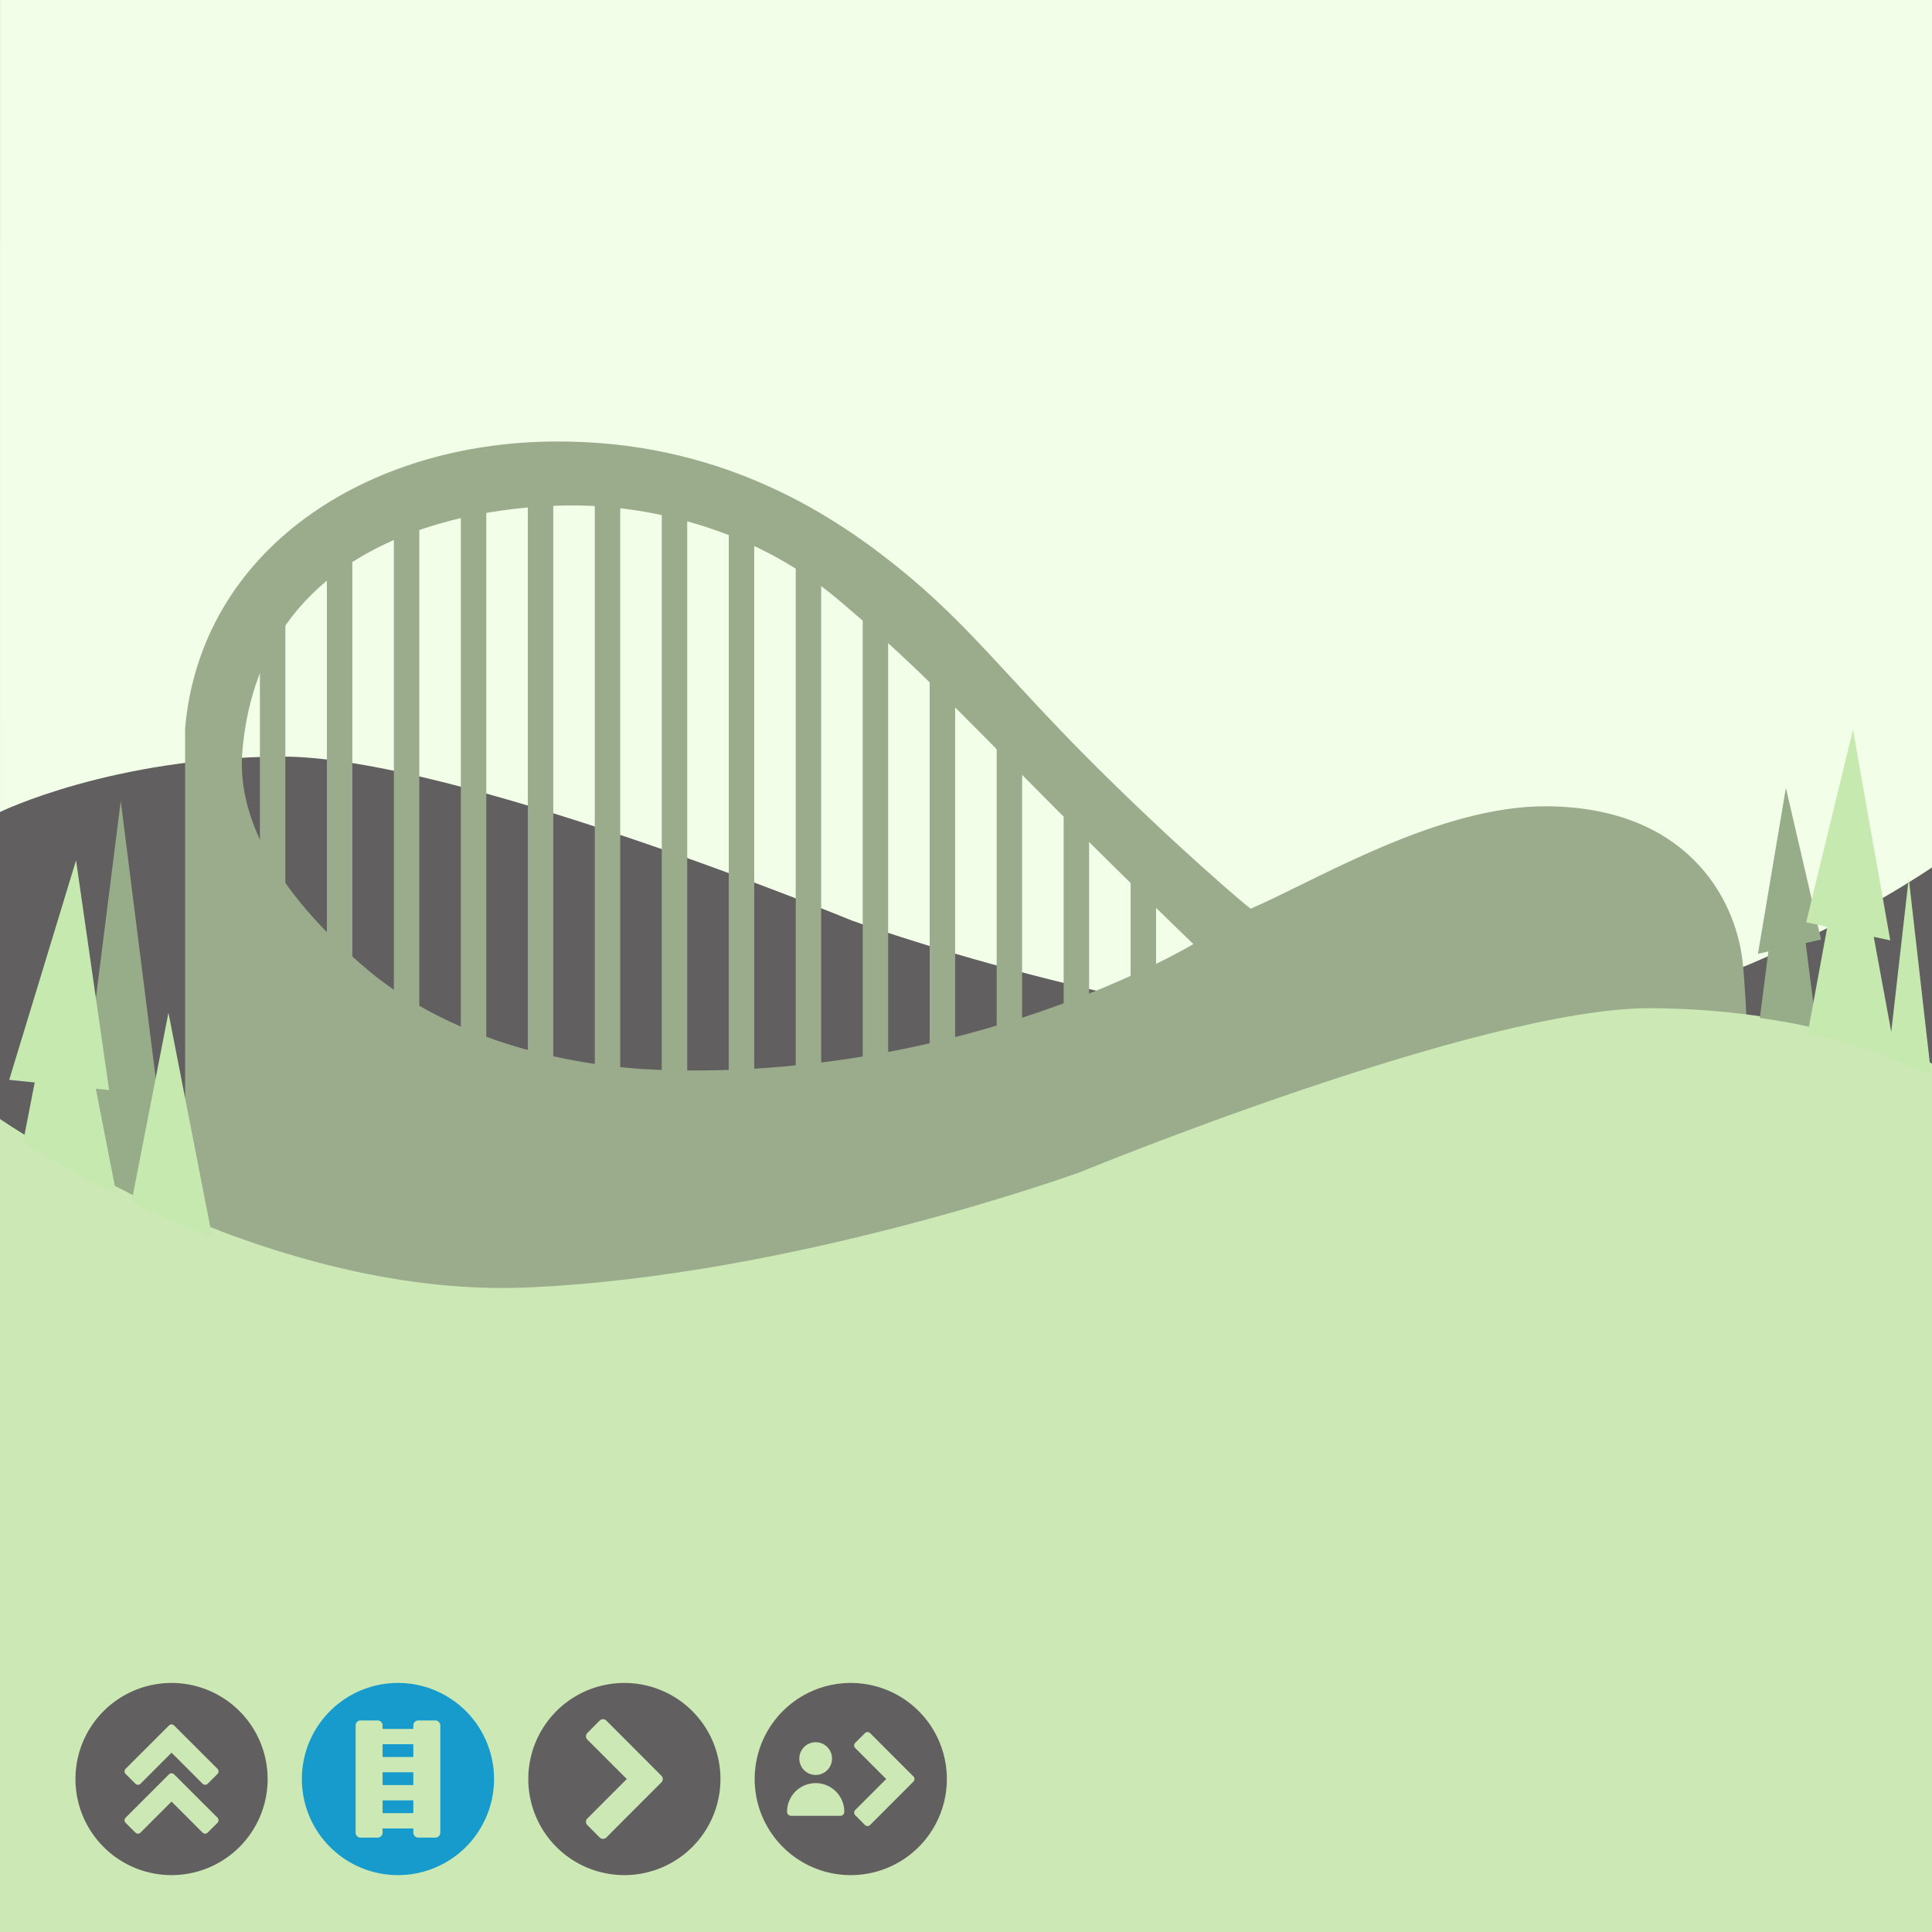 <svg preserveAspectRatio="xMidYMid meet" width="100%" viewBox="0 0 512 512" xmlns="http://www.w3.org/2000/svg"><rect x="0" y="0" width="512" height="512" fill="#333333" stroke="none"/><style>.l1{fill:#f2fee8}.l2{fill:#615f60}.l3{fill:#9bac8c}.l4{fill:#cce8b5}</style><path class="l1" d="M.006 0h511.993v383.997H.002C-.006 263.19.006 0 .006 0Z"/><path class="l2" d="M512 229.868s-68.63 47.607-139.47 44.655c-70.842-2.952-146.81-30.585-146.81-30.585s-106.132-43.602-151.091-43.431C29.669 200.677 0 215.187 0 215.187v230.136h512z"/><path class="l3" d="M147.137 117.002c-50.043.204-93.869 28.627-98.075 75.914v158.74l417.184 16.867s-2.445-95.713-4.414-113.525c-1.968-17.812-15.591-40.98-51.71-41.324-28.638-.273-61.043 19.505-78.653 27.137-.753-.352-20.145-16.8-42.336-39.014-22.856-22.878-32.808-36.846-52.028-52.137-17.91-14.25-47.157-32.92-89.968-32.658zm3.408 16.95c1.298-.014 2.408-.006 3.3.01 14.278.27 43.839 4.066 68.817 25.388 15.679 13.383 20.343 17.772 48.813 46.607 23.333 23.633 44.779 44.23 44.779 44.23s-59.769 36.223-141.61 33.338c-21.365-.753-53.836-6.784-77.302-26.586-12.04-10.16-35.255-32.383-33.112-57.83 5.031-59.724 66.844-64.958 86.315-65.158z"/><path class="l4" d="M0 296.545s68.63 47.607 139.47 44.655c70.842-2.953 146.81-30.585 146.81-30.585s106.132-43.602 151.091-43.432c44.96.17 74.629 14.681 74.629 14.681V512H0Z"/><path class="l3" d="M157.625 128.372h6.743v157.647h-6.743z"/><path class="l3" d="M175.378 129.993h6.743V287.64h-6.743z"/><path class="l3" d="M193.131 134.176h6.743v157.647h-6.743z"/><path class="l3" d="M210.878 147.926h6.743v141.647h-6.743z"/><path class="l3" d="M228.628 160.176h6.743v123.513h-6.743z"/><path class="l3" d="M246.378 177.744h6.743v105.945h-6.743z"/><path class="l3" d="M264.128 194.789h6.743v83.195h-6.743z"/><path class="l3" d="M281.878 213h6.743v59.523h-6.743z"/><path class="l3" d="M299.628 228.239h6.743v38.944h-6.743z"/><path class="l3" d="M68.878 157.542h6.743v83.05h-6.743z"/><path class="l3" d="M86.628 143.975h6.743v123.208h-6.743z"/><path class="l3" d="M104.378 137.463h6.743v136.232h-6.743z"/><path class="l3" d="M122.128 130.951h6.743v149.257h-6.743z"/><path class="l3" d="M139.878 128.372h6.743v155.317h-6.743z"/><path style="fill:#97ad89" d="m473.282 208.809-3.703 21.978-3.708 21.983 2.767-.624-2.256 17.652a145.48 145.48 0 0 1 15.029 2.759l-2.895-22.644 4.081-.922-4.656-20.093zm-441.281 3.439L24.957 268.1l-5.144 40.794a82.398 82.398 0 0 0 4.218 2.275c3.654 1.814 7.361 3.515 10.959 5.435a100.553 100.553 0 0 0 6.25 3.057c1.512.68 3.031 1.33 4.558 1.976l-6.753-53.537z"/><path style="fill:#c6e9af" d="m491.066 193.394-6.209 25.508-6.205 25.509 5.608 1.209-.317 1.738-4.88 26.48a150.01 150.01 0 0 1 12.558 3.242c3.96 1.213 7.868 2.592 11.693 4.195 2.645 1.107 7.218 2.902 8.446 3.386l-2.067-18.117-3.851-33.81-3.855 33.81-.786 6.916-4.64-25.191 4.38.945-4.94-27.912zm-470.913 34.6L11.3 257.086l-8.865 29.091 6.764.688L6.1 302.758c2.887 1.739 5.775 3.48 8.688 5.181 3.065 1.792 6.103 3.658 9.285 5.23 2.256 1.12 4.524 2.207 6.78 3.315l-5.457-27.972 3.522.355-4.38-30.436zm24.488 40.38-7.41 37.993-2.37 12.142.19.095a98.76 98.76 0 0 0 6.261 3.057c2.951 1.323 5.948 2.547 8.926 3.817 3 1.194 4.667 1.87 6.012 2.392l-4.194-21.503zm468.218 25.969-.004 6.008h.692z"/><svg x="20px" y="446"><g transform="scale(3, 3)"><svg x="0"><path class="l2" d="M0 8.487A8.487 8.487 0 0 0-8.487 0a8.487 8.487 0 0 0-8.488 8.487 8.487 8.487 0 0 0 8.488 8.488A8.487 8.487 0 0 0 0 8.487zm-3.664 0c0 .09-.033.167-.098.232l-3.816 3.821a.32.32 0 0 1-.234.098.32.32 0 0 1-.235-.098l-.85-.855a.316.316 0 0 1-.097-.231c0-.09.033-.167.098-.232l2.735-2.735-2.735-2.734a.316.316 0 0 1-.098-.231c0-.09.033-.167.098-.232l.85-.855a.32.32 0 0 1 .234-.098c.091 0 .169.033.234.098l3.816 3.82a.316.316 0 0 1 .098.232zm-4.317 0c0 .09-.033.167-.098.232l-3.816 3.821a.32.32 0 0 1-.234.098.319.319 0 0 1-.234-.098l-.85-.855a.316.316 0 0 1-.098-.231c0-.09.033-.167.098-.232l2.735-2.735-2.735-2.734a.316.316 0 0 1-.098-.231c0-.09.033-.167.098-.232l.85-.855a.319.319 0 0 1 .234-.098c.091 0 .169.033.234.098l3.816 3.82a.317.317 0 0 1 .098.232z" transform="rotate(-90)"/></svg><svg x="20"><style>.trackColor{fill:#169bcc}</style><path class="trackColor" d="M8.487 0A8.487 8.487 0 0 0 0 8.487a8.487 8.487 0 0 0 8.487 8.488 8.487 8.487 0 0 0 8.488-8.488A8.487 8.487 0 0 0 8.487 0zM5.188 3.312h1.5a.44.44 0 0 1 .442.441v.307h2.715v-.307a.44.44 0 0 1 .441-.441h1.5a.44.44 0 0 1 .442.441v9.468a.44.44 0 0 1-.441.442h-1.5a.44.44 0 0 1-.442-.442v-.367H7.13v.367a.44.44 0 0 1-.442.442h-1.5a.44.44 0 0 1-.441-.442V3.753a.44.44 0 0 1 .441-.441zm1.942 2.1V6.54h2.715V5.413H7.13zm0 2.481V9.02h2.715V7.893H7.13zm0 2.48v1.128h2.715v-1.127H7.13z"/></svg><svg x="40"><g transform="rotate(90 8.488 8.488)"><path class="l2" d="M8.487 0A8.487 8.487 0 0 0 0 8.487a8.487 8.487 0 0 0 8.487 8.488 8.487 8.487 0 0 0 8.488-8.488A8.487 8.487 0 0 0 8.487 0zm0 5.095c.114 0 .212.041.295.124l4.865 4.858a.407.407 0 0 1 .125.299.407.407 0 0 1-.125.298l-1.088 1.081a.404.404 0 0 1-.295.125.404.404 0 0 1-.295-.125l-3.482-3.48-3.48 3.48a.404.404 0 0 1-.296.125.404.404 0 0 1-.295-.125l-1.088-1.081a.407.407 0 0 1-.125-.298c0-.116.042-.216.125-.299L8.192 5.22a.403.403 0 0 1 .295-.124z"/></g></svg><svg x="60"><path class="l2" d="M8.487 0A8.487 8.487 0 0 0 0 8.487a8.487 8.487 0 0 0 8.487 8.488 8.487 8.487 0 0 0 8.488-8.488A8.487 8.487 0 0 0 8.487 0zm1.48 4.337c.092 0 .17.033.235.098l3.816 3.82a.316.316 0 0 1 .097.232c0 .09-.032.167-.097.232l-3.816 3.821a.32.32 0 0 1-.234.098.32.32 0 0 1-.235-.098l-.85-.855a.316.316 0 0 1-.097-.231c0-.09.032-.167.098-.232l2.734-2.735-2.734-2.734a.316.316 0 0 1-.098-.231c0-.09.032-.167.098-.232l.85-.855a.32.32 0 0 1 .234-.098zm-4.579.9a1.445 1.445 0 0 1 0 2.89A1.445 1.445 0 0 1 3.943 6.68a1.445 1.445 0 0 1 1.445-1.445zm0 3.612a2.529 2.529 0 0 1 2.529 2.529.361.361 0 0 1-.361.36H3.22a.361.361 0 0 1-.36-.36 2.529 2.529 0 0 1 2.528-2.529z"/></svg></g></svg></svg>